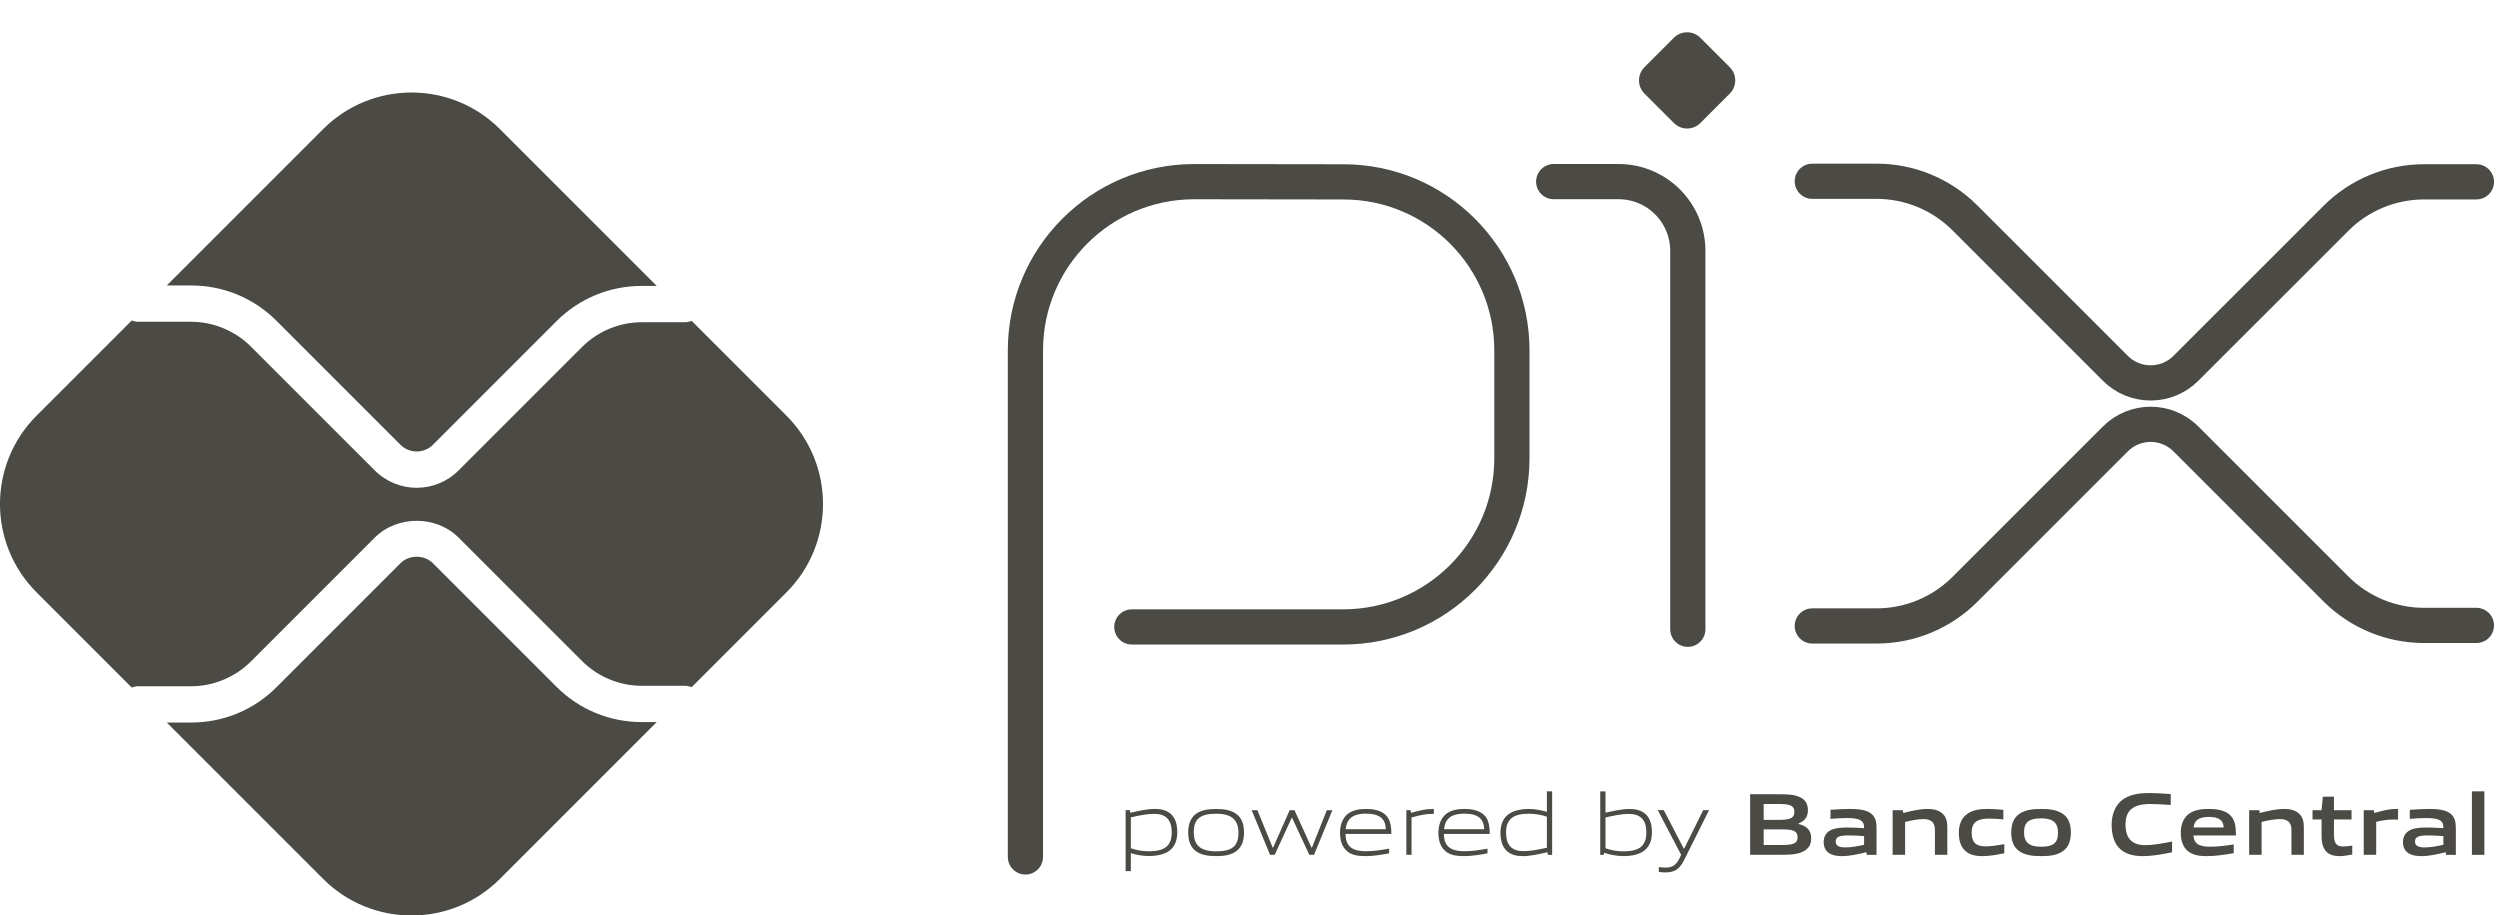 <svg width="71" height="26" viewBox="0 0 71 26" fill="none" xmlns="http://www.w3.org/2000/svg">
<path d="M29.122 24.337V9.951C29.122 7.304 31.268 5.159 33.915 5.159L38.162 5.165C40.801 5.17 42.938 7.311 42.938 9.951V13.013C42.938 15.659 40.792 17.805 38.145 17.805H32.144" stroke="#4B4A45" stroke-miterlimit="10" stroke-linecap="round" stroke-linejoin="round"/>
<path d="M44.125 5.158H45.967C47.054 5.158 47.934 6.039 47.934 7.125V17.871" stroke="#4B4A45" stroke-miterlimit="10" stroke-linecap="round" stroke-linejoin="round"/>
<path d="M47.539 3.494L46.703 2.659C46.496 2.452 46.496 2.115 46.703 1.908L47.538 1.073C47.746 0.865 48.083 0.865 48.29 1.073L49.125 1.908C49.333 2.115 49.333 2.452 49.125 2.659L48.29 3.494C48.082 3.702 47.746 3.702 47.539 3.494Z" fill="#4B4A45"/>
<path d="M51.469 5.148H53.296C54.236 5.148 55.137 5.521 55.802 6.186L60.076 10.46C60.629 11.013 61.527 11.013 62.08 10.46L66.339 6.202C67.003 5.537 67.905 5.164 68.845 5.164H70.33" stroke="#4B4A45" stroke-miterlimit="10" stroke-linecap="round" stroke-linejoin="round"/>
<path d="M51.469 17.777H53.296C54.236 17.777 55.137 17.404 55.802 16.739L60.076 12.466C60.629 11.912 61.527 11.912 62.08 12.466L66.339 16.724C67.003 17.388 67.905 17.762 68.845 17.762H70.33" stroke="#4B4A45" stroke-miterlimit="10" stroke-linecap="round" stroke-linejoin="round"/>
<path d="M18.229 20.507C17.312 20.507 16.449 20.15 15.801 19.502L12.295 15.996C12.049 15.749 11.62 15.75 11.374 15.996L7.855 19.515C7.207 20.163 6.344 20.52 5.427 20.52H4.736L9.176 24.96C10.563 26.347 12.811 26.347 14.198 24.96L18.651 20.507H18.229Z" fill="#4B4A45"/>
<path d="M5.427 8.107C6.344 8.107 7.207 8.465 7.855 9.113L11.374 12.632C11.627 12.885 12.041 12.886 12.295 12.632L15.801 9.125C16.449 8.477 17.312 8.12 18.229 8.12H18.651L14.198 3.667C12.811 2.281 10.563 2.281 9.176 3.667L4.736 8.107H5.427Z" fill="#4B4A45"/>
<path d="M22.334 11.803L19.643 9.112C19.584 9.136 19.519 9.151 19.452 9.151H18.228C17.596 9.151 16.977 9.407 16.53 9.855L13.024 13.36C12.696 13.688 12.265 13.853 11.834 13.853C11.403 13.853 10.972 13.688 10.644 13.361L7.125 9.842C6.678 9.395 6.059 9.138 5.427 9.138H3.922C3.858 9.138 3.798 9.123 3.742 9.102L1.04 11.803C-0.347 13.19 -0.347 15.438 1.04 16.825L3.741 19.526C3.798 19.505 3.858 19.49 3.922 19.49H5.427C6.059 19.49 6.678 19.233 7.125 18.786L10.644 15.268C11.28 14.632 12.389 14.632 13.024 15.268L16.53 18.773C16.977 19.221 17.596 19.477 18.228 19.477H19.452C19.52 19.477 19.584 19.492 19.643 19.516L22.334 16.825C23.72 15.438 23.72 13.19 22.334 11.803Z" fill="#4B4A45"/>
<path d="M32.774 23.113C32.576 23.113 32.345 23.161 32.116 23.214V24.09C32.275 24.148 32.455 24.176 32.629 24.176C33.068 24.176 33.277 24.028 33.277 23.641C33.277 23.276 33.106 23.113 32.774 23.113ZM31.968 24.741V23.008H32.088L32.101 23.083C32.304 23.035 32.586 22.973 32.787 22.973C32.95 22.973 33.106 22.997 33.236 23.103C33.387 23.226 33.435 23.425 33.435 23.641C33.435 23.867 33.36 24.081 33.154 24.198C33.01 24.279 32.817 24.311 32.644 24.311C32.465 24.311 32.294 24.284 32.116 24.231V24.741H31.968Z" fill="#4B4A45"/>
<path d="M34.539 23.11C34.099 23.11 33.903 23.248 33.903 23.635C33.903 24.009 34.097 24.178 34.539 24.178C34.976 24.178 35.172 24.042 35.172 23.655C35.172 23.281 34.979 23.11 34.539 23.11ZM35.104 24.178C34.959 24.283 34.763 24.314 34.539 24.314C34.31 24.314 34.114 24.281 33.971 24.178C33.81 24.065 33.745 23.879 33.745 23.645C33.745 23.414 33.81 23.226 33.971 23.11C34.114 23.007 34.31 22.975 34.539 22.975C34.765 22.975 34.959 23.007 35.104 23.11C35.268 23.226 35.33 23.414 35.33 23.643C35.33 23.876 35.265 24.065 35.104 24.178Z" fill="#4B4A45"/>
<path d="M37.185 24.277L36.695 23.225H36.685L36.202 24.277H36.069L35.547 23.009H35.71L36.145 24.074H36.155L36.627 23.009H36.763L37.248 24.074H37.258L37.682 23.009H37.841L37.318 24.277H37.185Z" fill="#4B4A45"/>
<path d="M38.788 23.108C38.381 23.108 38.242 23.288 38.217 23.55H39.358C39.346 23.261 39.197 23.108 38.788 23.108ZM38.783 24.314C38.539 24.314 38.381 24.278 38.255 24.172C38.107 24.044 38.057 23.859 38.057 23.645C38.057 23.442 38.124 23.226 38.293 23.102C38.434 23.005 38.607 22.974 38.788 22.974C38.951 22.974 39.139 22.992 39.295 23.098C39.478 23.221 39.514 23.437 39.514 23.683H38.212C38.217 23.944 38.303 24.175 38.795 24.175C39.029 24.175 39.248 24.137 39.451 24.102V24.235C39.24 24.273 39.006 24.314 38.783 24.314Z" fill="#4B4A45"/>
<path d="M39.94 24.277V23.009H40.06L40.073 23.084C40.341 23.016 40.467 22.974 40.703 22.974H40.721V23.114H40.686C40.487 23.114 40.367 23.142 40.088 23.215V24.277H39.94Z" fill="#4B4A45"/>
<path d="M41.582 23.108C41.175 23.108 41.036 23.288 41.011 23.55H42.152C42.139 23.261 41.991 23.108 41.582 23.108ZM41.577 24.314C41.333 24.314 41.175 24.278 41.049 24.172C40.901 24.044 40.851 23.859 40.851 23.645C40.851 23.442 40.918 23.226 41.087 23.102C41.227 23.005 41.401 22.974 41.582 22.974C41.745 22.974 41.933 22.992 42.089 23.098C42.273 23.221 42.308 23.437 42.308 23.683H41.006C41.011 23.944 41.097 24.175 41.589 24.175C41.823 24.175 42.041 24.137 42.245 24.102V24.235C42.034 24.273 41.8 24.314 41.577 24.314Z" fill="#4B4A45"/>
<path d="M43.932 23.196C43.774 23.138 43.593 23.11 43.42 23.11C42.98 23.11 42.772 23.258 42.772 23.645C42.772 24.012 42.942 24.173 43.274 24.173C43.472 24.173 43.704 24.125 43.932 24.075V23.196ZM43.96 24.278L43.947 24.203C43.744 24.251 43.462 24.314 43.262 24.314C43.098 24.314 42.942 24.291 42.812 24.183C42.661 24.059 42.613 23.861 42.613 23.645C42.613 23.419 42.689 23.205 42.895 23.09C43.038 23.007 43.231 22.974 43.407 22.974C43.583 22.974 43.754 23.005 43.932 23.055V22.474H44.081V24.278H43.96Z" fill="#4B4A45"/>
<path d="M46.254 23.115C46.055 23.115 45.824 23.163 45.596 23.216V24.09C45.756 24.15 45.935 24.178 46.108 24.178C46.548 24.178 46.756 24.03 46.756 23.643C46.756 23.278 46.585 23.115 46.254 23.115ZM46.633 24.201C46.49 24.281 46.297 24.314 46.123 24.314C45.935 24.314 45.746 24.281 45.555 24.218L45.548 24.278H45.447V22.475H45.596V23.08C45.799 23.035 46.073 22.975 46.266 22.975C46.43 22.975 46.585 22.999 46.716 23.105C46.867 23.228 46.915 23.427 46.915 23.643C46.915 23.869 46.839 24.082 46.633 24.201Z" fill="#4B4A45"/>
<path d="M47.111 24.764V24.626C47.184 24.634 47.252 24.639 47.3 24.639C47.483 24.639 47.593 24.586 47.697 24.377L47.744 24.277L47.081 23.008H47.252L47.82 24.103H47.83L48.37 23.008H48.538L47.825 24.433C47.694 24.691 47.553 24.777 47.294 24.777C47.237 24.777 47.174 24.772 47.111 24.764Z" fill="#4B4A45"/>
<path d="M50.581 23.554H50.089V23.998H50.583C50.922 23.998 51.051 23.961 51.051 23.775C51.051 23.576 50.875 23.554 50.581 23.554ZM50.49 22.833H50.089V23.285H50.493C50.827 23.285 50.96 23.245 50.96 23.056C50.96 22.855 50.792 22.833 50.49 22.833ZM51.254 24.157C51.073 24.272 50.855 24.277 50.455 24.277H49.704V22.556H50.438C50.782 22.556 50.993 22.561 51.169 22.667C51.294 22.742 51.345 22.858 51.345 23.009C51.345 23.189 51.269 23.31 51.073 23.39V23.4C51.294 23.451 51.438 23.564 51.438 23.808C51.438 23.973 51.377 24.081 51.254 24.157Z" fill="#4B4A45"/>
<path d="M52.94 23.746C52.792 23.733 52.641 23.726 52.483 23.726C52.224 23.726 52.134 23.778 52.134 23.896C52.134 24.007 52.209 24.067 52.407 24.067C52.573 24.067 52.772 24.03 52.94 23.992V23.746ZM53.016 24.278L53.005 24.203C52.789 24.256 52.538 24.314 52.317 24.314C52.181 24.314 52.036 24.296 51.933 24.22C51.837 24.153 51.792 24.042 51.792 23.914C51.792 23.771 51.855 23.638 52.005 23.57C52.139 23.507 52.317 23.502 52.48 23.502C52.614 23.502 52.792 23.509 52.94 23.52V23.497C52.94 23.299 52.809 23.233 52.453 23.233C52.315 23.233 52.146 23.241 51.986 23.256V22.999C52.164 22.985 52.365 22.974 52.531 22.974C52.752 22.974 52.98 22.992 53.121 23.092C53.267 23.196 53.294 23.339 53.294 23.527V24.278H53.016Z" fill="#4B4A45"/>
<path d="M54.952 24.277V23.576C54.952 23.345 54.834 23.262 54.623 23.262C54.467 23.262 54.271 23.302 54.105 23.343V24.277H53.751V23.009H54.04L54.052 23.089C54.276 23.031 54.525 22.974 54.731 22.974C54.886 22.974 55.045 22.996 55.165 23.104C55.266 23.195 55.304 23.32 55.304 23.501V24.277H54.952Z" fill="#4B4A45"/>
<path d="M56.304 24.314C56.141 24.314 55.962 24.291 55.832 24.18C55.676 24.055 55.631 23.856 55.631 23.642C55.631 23.442 55.696 23.223 55.89 23.1C56.048 22.997 56.244 22.974 56.447 22.974C56.593 22.974 56.736 22.985 56.895 22.999V23.271C56.766 23.258 56.613 23.248 56.49 23.248C56.153 23.248 55.995 23.354 55.995 23.645C55.995 23.919 56.113 24.037 56.389 24.037C56.55 24.037 56.739 24.007 56.922 23.972V24.233C56.724 24.273 56.508 24.314 56.304 24.314Z" fill="#4B4A45"/>
<path d="M57.968 23.241C57.632 23.241 57.483 23.346 57.483 23.635C57.483 23.924 57.629 24.047 57.968 24.047C58.303 24.047 58.448 23.944 58.448 23.655C58.448 23.366 58.305 23.241 57.968 23.241ZM58.576 24.18C58.42 24.286 58.217 24.314 57.968 24.314C57.715 24.314 57.511 24.283 57.358 24.18C57.182 24.065 57.119 23.874 57.119 23.645C57.119 23.416 57.182 23.223 57.358 23.108C57.511 23.005 57.715 22.974 57.968 22.974C58.22 22.974 58.42 23.005 58.576 23.108C58.752 23.223 58.813 23.416 58.813 23.642C58.813 23.871 58.75 24.065 58.576 24.18Z" fill="#4B4A45"/>
<path d="M60.857 24.314C60.644 24.314 60.413 24.278 60.239 24.135C60.033 23.964 59.971 23.701 59.971 23.416C59.971 23.163 60.051 22.861 60.32 22.685C60.528 22.55 60.787 22.522 61.048 22.522C61.239 22.522 61.435 22.535 61.649 22.552V22.861C61.465 22.846 61.239 22.834 61.064 22.834C60.574 22.834 60.365 23.02 60.365 23.416C60.365 23.821 60.559 24.002 60.92 24.002C61.156 24.002 61.42 23.954 61.687 23.899V24.205C61.42 24.258 61.141 24.314 60.857 24.314Z" fill="#4B4A45"/>
<path d="M62.727 23.201C62.434 23.201 62.321 23.306 62.298 23.5H63.152C63.142 23.294 63.021 23.201 62.727 23.201ZM62.675 24.314C62.466 24.314 62.278 24.288 62.137 24.173C61.986 24.047 61.934 23.859 61.934 23.642C61.934 23.449 61.996 23.233 62.172 23.108C62.328 22.997 62.527 22.974 62.727 22.974C62.908 22.974 63.122 22.994 63.278 23.102C63.481 23.246 63.499 23.467 63.501 23.728H62.295C62.303 23.922 62.406 24.047 62.763 24.047C62.984 24.047 63.23 24.015 63.438 23.982V24.231C63.195 24.271 62.928 24.314 62.675 24.314Z" fill="#4B4A45"/>
<path d="M65.077 24.277V23.576C65.077 23.345 64.959 23.262 64.748 23.262C64.592 23.262 64.396 23.302 64.23 23.343V24.277H63.876V23.009H64.165L64.177 23.089C64.401 23.031 64.65 22.974 64.856 22.974C65.011 22.974 65.17 22.996 65.29 23.104C65.391 23.195 65.429 23.32 65.429 23.501V24.277H65.077Z" fill="#4B4A45"/>
<path d="M66.437 24.314C66.266 24.314 66.11 24.266 66.025 24.133C65.962 24.042 65.932 23.919 65.932 23.748V23.273H65.676V23.01H65.932L65.97 22.625H66.284V23.01H66.784V23.273H66.284V23.68C66.284 23.778 66.291 23.861 66.319 23.922C66.357 24.007 66.439 24.04 66.55 24.04C66.633 24.04 66.734 24.027 66.804 24.015V24.268C66.688 24.291 66.555 24.314 66.437 24.314Z" fill="#4B4A45"/>
<path d="M67.13 24.277V23.009H67.419L67.431 23.089C67.665 23.024 67.838 22.974 68.059 22.974C68.07 22.974 68.085 22.974 68.105 22.976V23.277C68.064 23.275 68.017 23.275 67.982 23.275C67.808 23.275 67.678 23.295 67.484 23.34V24.277H67.13Z" fill="#4B4A45"/>
<path d="M69.392 23.746C69.244 23.733 69.093 23.726 68.935 23.726C68.676 23.726 68.586 23.778 68.586 23.896C68.586 24.007 68.661 24.067 68.86 24.067C69.025 24.067 69.224 24.03 69.392 23.992V23.746ZM69.468 24.278L69.458 24.203C69.242 24.256 68.99 24.314 68.769 24.314C68.633 24.314 68.488 24.296 68.385 24.22C68.289 24.153 68.244 24.042 68.244 23.914C68.244 23.771 68.307 23.638 68.458 23.57C68.591 23.507 68.769 23.502 68.933 23.502C69.066 23.502 69.244 23.509 69.392 23.52V23.497C69.392 23.299 69.262 23.233 68.905 23.233C68.767 23.233 68.598 23.241 68.438 23.256V22.999C68.616 22.985 68.817 22.974 68.983 22.974C69.204 22.974 69.433 22.992 69.573 23.092C69.719 23.196 69.746 23.339 69.746 23.527V24.278H69.468Z" fill="#4B4A45"/>
<path d="M70.202 22.474H70.556V24.277H70.202V22.474Z" fill="#4B4A45"/>
</svg>
